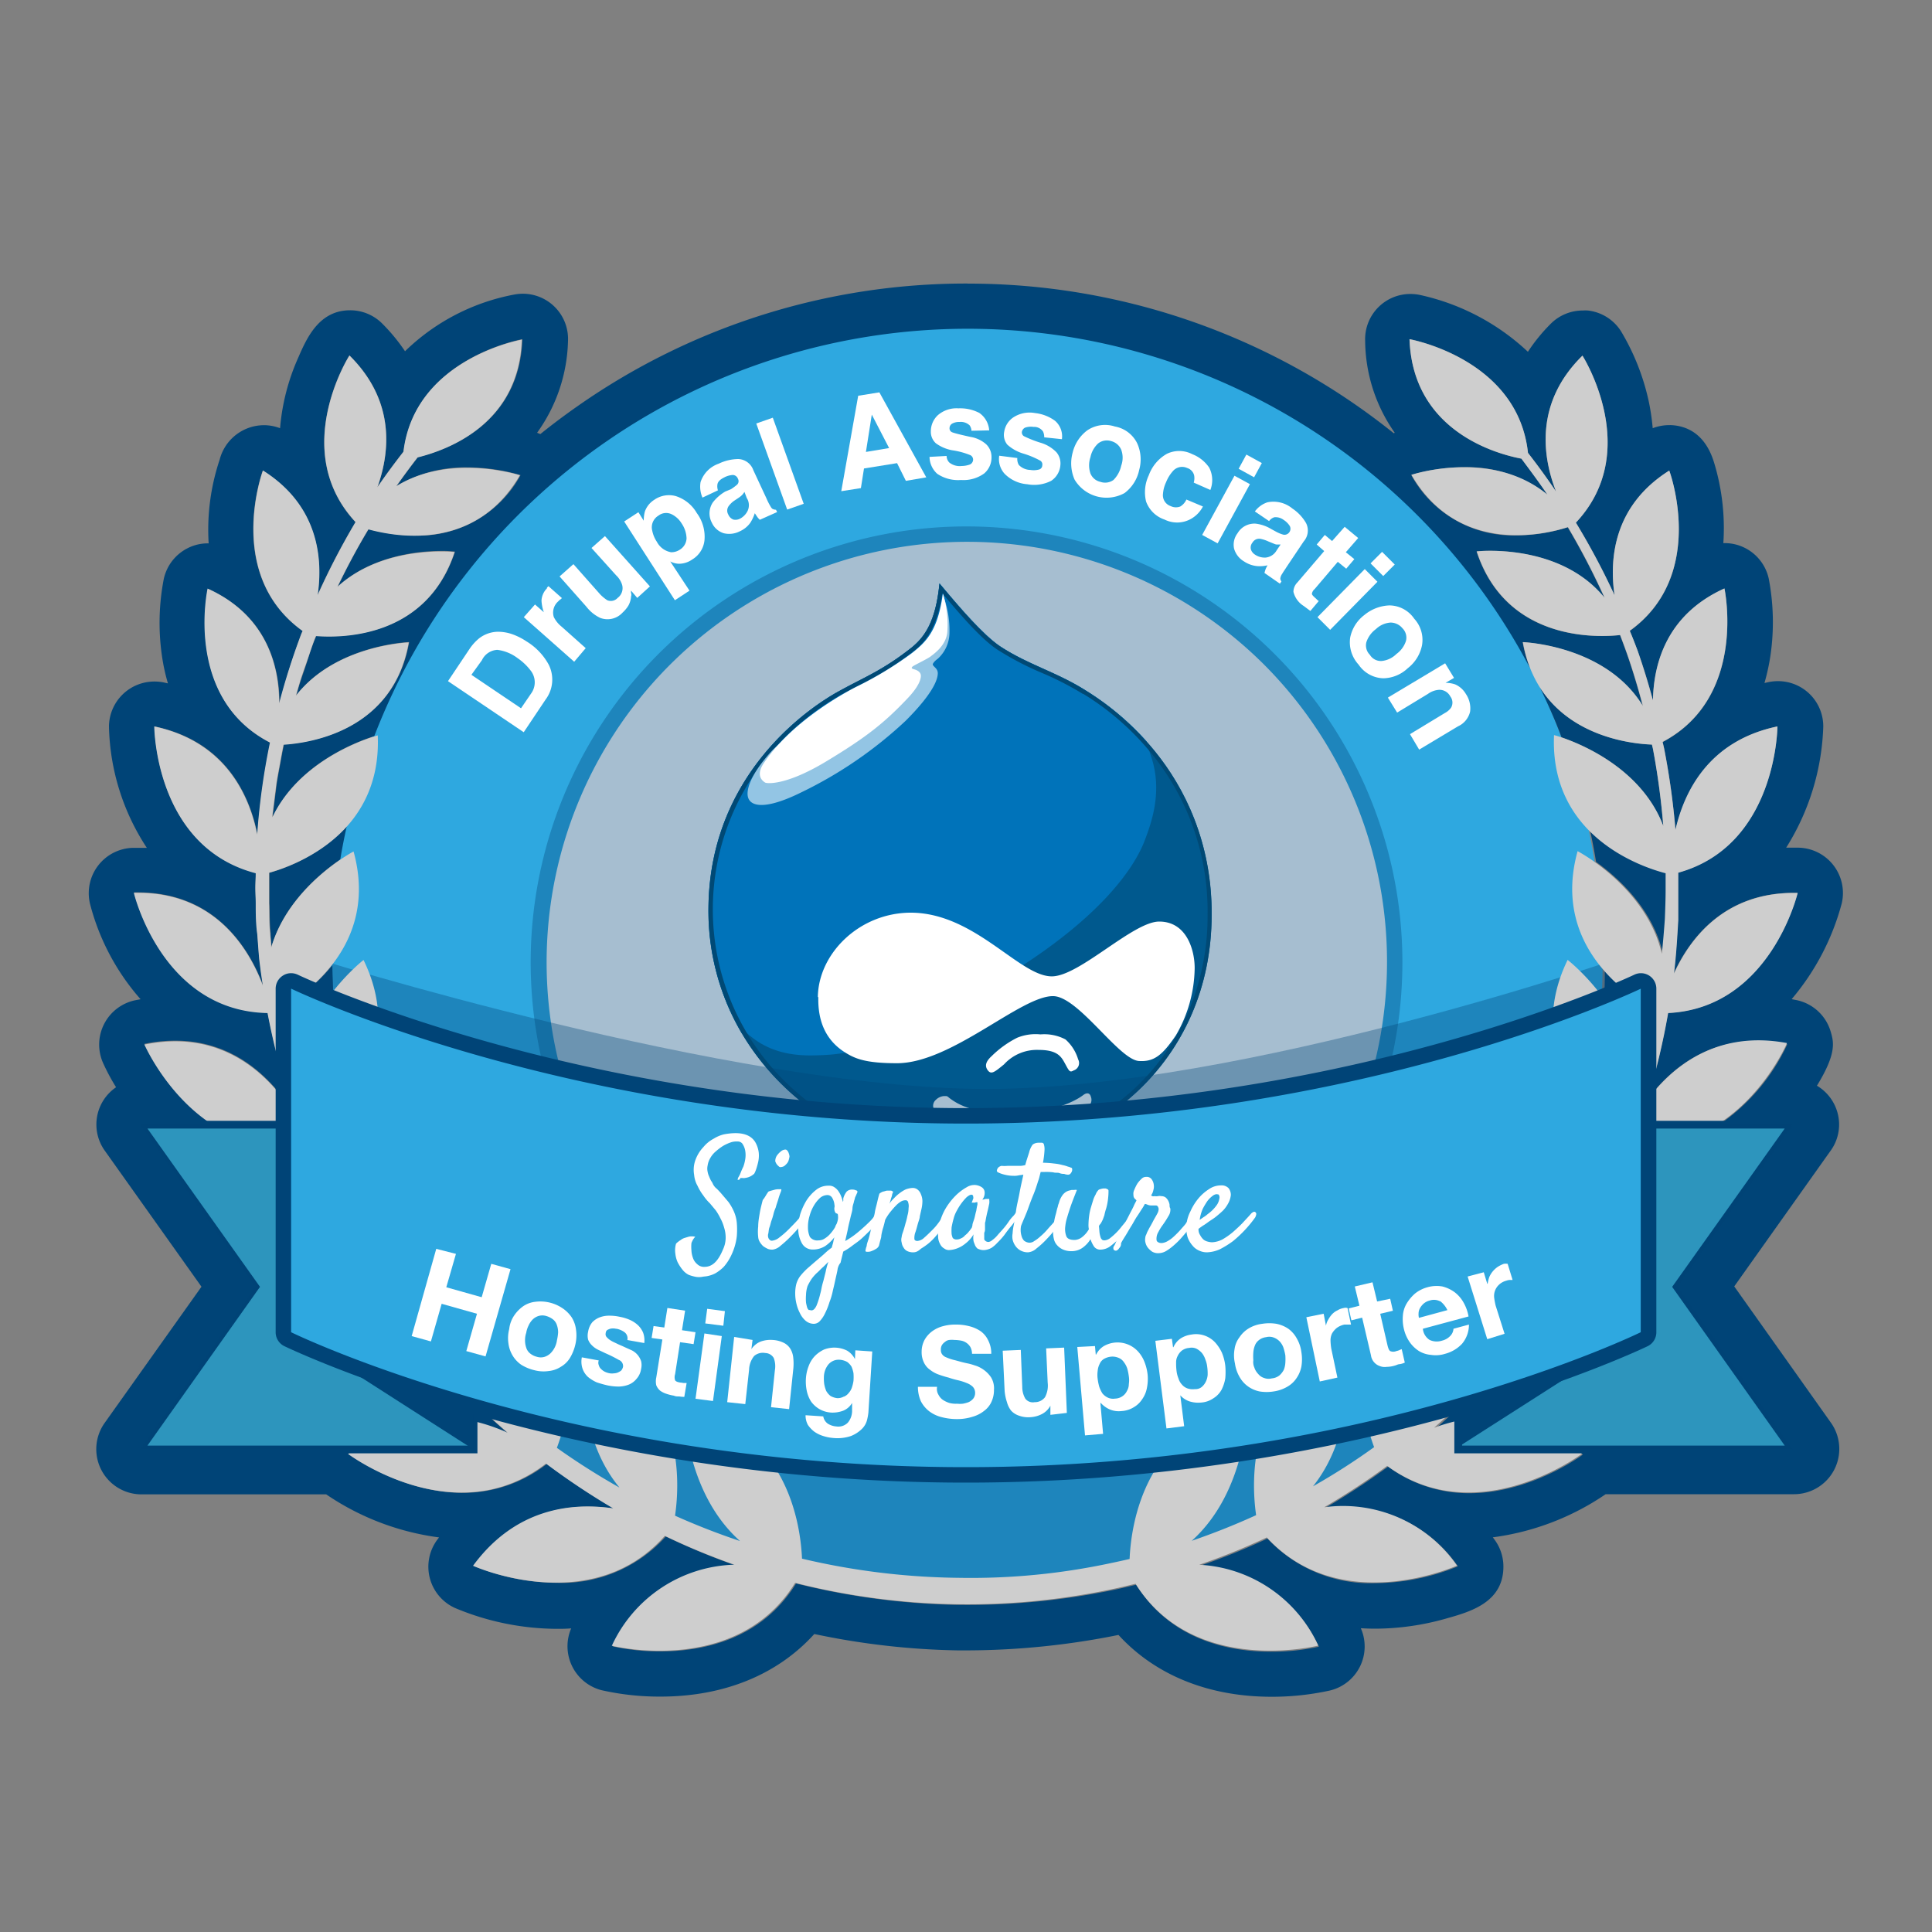 <svg id="Cloud_computing" data-name="Cloud computing" xmlns="http://www.w3.org/2000/svg" xmlns:xlink="http://www.w3.org/1999/xlink" viewBox="0 0 250 250"><rect x="0" y="0" width="250" height="250" fill="#808080" stroke="none"/><defs><style>.cls-1{fill:url(#linear-gradient);}.cls-2{fill:#fff;}.cls-12,.cls-3{opacity:0.35;}.cls-12,.cls-4{fill:#047;}.cls-5{fill:#00598e;}.cls-6{fill:#0073ba;}.cls-7{fill:#004975;}.cls-8{fill:#93c5e4;}.cls-9{fill:none;}.cls-10{fill:#cecece;}.cls-11{fill:#45c1e3;stroke:#047;stroke-miterlimit:10;}.cls-13{fill:url(#linear-gradient-2);}</style><linearGradient id="linear-gradient" x1="42.77" y1="384.52" x2="207.38" y2="384.52" gradientTransform="translate(0 -260)" gradientUnits="userSpaceOnUse"><stop offset="0" stop-color="#2ea8e0"/><stop offset="0.52" stop-color="#2ea8e0"/><stop offset="1" stop-color="#2ea8e0"/></linearGradient><linearGradient id="linear-gradient-2" x1="36.65" y1="158.89" x2="213.31" y2="158.89" gradientTransform="matrix(1, 0, 0, 1, 0, 0)" xlink:href="#linear-gradient"/></defs><title>icon-feature-affiliate-drupal</title><path class="cls-1" d="M207.38,124.52a82.31,82.31,0,1,1-82.3-82.31A82.31,82.31,0,0,1,207.38,124.52Z"/><path class="cls-2" d="M125.08,178.93A54.41,54.41,0,1,1,163.57,86a54.44,54.44,0,0,1-38.49,92.9Z"/><g class="cls-3"><path class="cls-4" d="M125.08,68.12a56.4,56.4,0,1,0,56.39,56.4,56.42,56.42,0,0,0-56.39-56.4Z"/></g><path class="cls-2" d="M62,82.6a4.06,4.06,0,0,1,2.38-.85,5.61,5.61,0,0,1,2,.35,8.34,8.34,0,0,1,1.74.89A8,8,0,0,1,71,86a4.3,4.3,0,0,1-.4,4.52l-2.83,4.23-9.8-6.61,2.83-4.23A6.36,6.36,0,0,1,62,82.6ZM61,87.32l6.42,4.33,1.29-1.89a2.46,2.46,0,0,0-.05-3A7.34,7.34,0,0,0,67,85.18a5.49,5.49,0,0,0-2.64-1.09,2.33,2.33,0,0,0-2,1.34Z"/><path class="cls-2" d="M70.82,76l.15-.15,1.74,1.54a1.33,1.33,0,0,1-.3.25l-.2.2a1.92,1.92,0,0,0-.55,2,3.72,3.72,0,0,0,1,1.24l3.13,2.79L74.3,85.63l-6.52-5.77,1.45-1.64,1.14,1a5.43,5.43,0,0,1-.3-1.49,2.4,2.4,0,0,1,.7-1.59A.17.17,0,0,1,70.82,76Z"/><path class="cls-2" d="M74.2,73l3.48,3.93a5.36,5.36,0,0,0,.9.74,1.18,1.18,0,0,0,1.34-.3,1.57,1.57,0,0,0,.55-1.79,2.85,2.85,0,0,0-.75-1.14l-3.18-3.53,1.74-1.54,5.82,6.51-1.64,1.49-.8-.94a.88.88,0,0,0,0,.3.66.66,0,0,1,0,.44,2.82,2.82,0,0,1-.35,1.2,4.17,4.17,0,0,1-.74.89,2.64,2.64,0,0,1-2.89.7,4.89,4.89,0,0,1-1.79-1.44l-3.48-3.93Z"/><path class="cls-2" d="M87.43,64.19a4.83,4.83,0,0,1,2.73,2.19,5.15,5.15,0,0,1,1,3.53,3.29,3.29,0,0,1-1.59,2.49,3,3,0,0,1-1.74.55,2.61,2.61,0,0,1-1.1-.3l2.49,3.78-1.89,1.24L80.77,67.48l1.84-1.2.69,1.1a4.38,4.38,0,0,1,.15-1.2,2.94,2.94,0,0,1,1.19-1.49A3.33,3.33,0,0,1,87.43,64.19Zm-.55,2.34a1.63,1.63,0,0,0-1.69.2,1.75,1.75,0,0,0-.79,1.94A3.92,3.92,0,0,0,85,70.11a2.58,2.58,0,0,0,1.84,1.35A2,2,0,0,0,88,71.11a1.8,1.8,0,0,0,.84-1.44,3.62,3.62,0,0,0-.64-1.94A3.11,3.11,0,0,0,86.88,66.53Z"/><path class="cls-2" d="M94.59,63.3a7.43,7.43,0,0,0,.75-.55.62.62,0,0,0,.15-.79.74.74,0,0,0-.65-.5,2.72,2.72,0,0,0-1.09.3c-.5.25-.8.49-.9.84a1.67,1.67,0,0,0,.05.85l-2,.94a3.54,3.54,0,0,1-.25-2A3.76,3.76,0,0,1,93,60a6,6,0,0,1,2.54-.6,2.15,2.15,0,0,1,1.94,1.44l1.69,3.63a9,9,0,0,0,.44.9c.15.25.25.45.4.5a.94.94,0,0,0,.4.09l.15.3-2.24,1a2.5,2.5,0,0,1-.35-.4l-.3-.45a5.29,5.29,0,0,1-.59,1.25,3.35,3.35,0,0,1-1.35,1.09,3,3,0,0,1-2.08.25,2.51,2.51,0,0,1-1.55-1.39A2.54,2.54,0,0,1,92.25,65a5.69,5.69,0,0,1,1.59-1.39Zm1.74.35a2.77,2.77,0,0,1-.3.4,3.16,3.16,0,0,1-.49.39l-.45.3a2.94,2.94,0,0,0-.8.75,1,1,0,0,0-.05,1.09,1.18,1.18,0,0,0,.65.65,1.26,1.26,0,0,0,.84-.1,2.26,2.26,0,0,0,1-1,1.72,1.72,0,0,0-.1-1.69Z"/><path class="cls-2" d="M104,65.19l-2.14.75-4-11.14,2.14-.75Z"/><path class="cls-2" d="M111.05,51.21l2.74-.44,6.07,11-2.64.45-1.14-2.29-4.28.69-.4,2.54-2.54.4Zm1,7.27,3-.5-2.24-4.33Z"/><path class="cls-2" d="M122.49,59a1.23,1.23,0,0,0,.35.85,2.16,2.16,0,0,0,1.59.45,3.21,3.21,0,0,0,1.09-.2.71.71,0,0,0,.4-.6.65.65,0,0,0-.35-.6,10,10,0,0,0-2.38-.64,5.16,5.16,0,0,1-2.09-.9,2,2,0,0,1-.65-1.54,2.86,2.86,0,0,1,.9-2.09,3.69,3.69,0,0,1,2.68-.89,5.36,5.36,0,0,1,2.69.59A3,3,0,0,1,128,55.69l-2.29.05a1.37,1.37,0,0,0-.24-.7,1.67,1.67,0,0,0-1.3-.44,1.84,1.84,0,0,0-1,.24.69.69,0,0,0-.3.55.54.54,0,0,0,.35.55c.25.1,1,.3,2.38.6a4,4,0,0,1,2,.94,2.26,2.26,0,0,1,.7,1.64,2.71,2.71,0,0,1-.94,2.14,4.56,4.56,0,0,1-3,.85,4.83,4.83,0,0,1-3.08-.8,3,3,0,0,1-1-2.19Z"/><path class="cls-2" d="M131.64,59.27a1.5,1.5,0,0,0,.2.9,2.14,2.14,0,0,0,1.49.64,2.59,2.59,0,0,0,1.1-.05.56.56,0,0,0,.44-.54.58.58,0,0,0-.24-.6,11.26,11.26,0,0,0-2.29-.95,5.34,5.34,0,0,1-2-1.14,2,2,0,0,1-.4-1.64A2.74,2.74,0,0,1,131.14,54a3.84,3.84,0,0,1,2.79-.55,5.34,5.34,0,0,1,2.59,1,2.65,2.65,0,0,1,.89,2.38l-2.29-.24a1.67,1.67,0,0,0-.15-.75,1.4,1.4,0,0,0-1.24-.6,2.29,2.29,0,0,0-1.09.1.76.76,0,0,0-.4.5.57.57,0,0,0,.25.6,14.93,14.93,0,0,0,2.29.89,4.74,4.74,0,0,1,1.93,1.2,2.26,2.26,0,0,1,.5,1.69,2.67,2.67,0,0,1-1.19,2,4.85,4.85,0,0,1-3.09.44A4.59,4.59,0,0,1,130,61.31a2.82,2.82,0,0,1-.7-2.34Z"/><path class="cls-2" d="M145.52,63.8a4.82,4.82,0,0,1-6.47-1.74,5.23,5.23,0,0,1-.25-3.49,5.07,5.07,0,0,1,1.89-2.88,4.12,4.12,0,0,1,3.58-.5,4,4,0,0,1,2.89,2.19,5.05,5.05,0,0,1,.25,3.43A5,5,0,0,1,145.52,63.8Zm-1.44-1.69a3.69,3.69,0,0,0,1-1.84,3,3,0,0,0,0-2.09,1.94,1.94,0,0,0-1.29-1.1,1.83,1.83,0,0,0-1.69.3,3.33,3.33,0,0,0-1,1.79,3.28,3.28,0,0,0,0,2.09,1.8,1.8,0,0,0,1.29,1.09A1.85,1.85,0,0,0,144.08,62.11Z"/><path class="cls-2" d="M154.47,62.45a2,2,0,0,0,.05-.94,1.32,1.32,0,0,0-.9-.95,1.57,1.57,0,0,0-1.89.45,4.76,4.76,0,0,0-.84,1.39,4.2,4.2,0,0,0-.4,1.5,1.48,1.48,0,0,0,1,1.59,1.54,1.54,0,0,0,1.24.05,2,2,0,0,0,.79-.9l2.14.9a3.91,3.91,0,0,1-1.44,1.54,3.66,3.66,0,0,1-3.53.15,3.84,3.84,0,0,1-2.39-2.34,5.09,5.09,0,0,1,.35-3.38A5.23,5.23,0,0,1,151,58.72a3.68,3.68,0,0,1,3.28.05,4.72,4.72,0,0,1,2.19,1.74,3.52,3.52,0,0,1,.15,2.89Z"/><path class="cls-2" d="M159.74,61.56l2,1.09-4.18,7.66-2-1.09Zm2.54.2-2-1.1,1-1.84,2,1.1Z"/><path class="cls-2" d="M165.16,68.82a4.34,4.34,0,0,0,.85.35.75.75,0,0,0,.79-.25.77.77,0,0,0,.1-.85,2.55,2.55,0,0,0-.79-.79,1.73,1.73,0,0,0-1.2-.35,1.3,1.3,0,0,0-.69.5l-1.84-1.25A3.29,3.29,0,0,1,164,65a3.84,3.84,0,0,1,3.23.8A5.7,5.7,0,0,1,169,67.68a2.13,2.13,0,0,1-.3,2.38l-2.24,3.34c-.14.24-.34.49-.54.84a1.39,1.39,0,0,0-.25.6.66.66,0,0,0,.15.4l-.2.29-2-1.39c.05-.2.1-.35.15-.5a4.59,4.59,0,0,1,.25-.49,4.38,4.38,0,0,1-1.39.1,3.69,3.69,0,0,1-1.65-.6A2.82,2.82,0,0,1,159.69,71a2.44,2.44,0,0,1,.45-2,2.52,2.52,0,0,1,2.34-1.24,5,5,0,0,1,2,.69Zm.55,1.64c-.15,0-.35,0-.5,0s-.35-.1-.6-.2l-.49-.2a4.38,4.38,0,0,0-1.05-.34,1,1,0,0,0-1,.49,1,1,0,0,0-.2.9,1.26,1.26,0,0,0,.5.64,2.25,2.25,0,0,0,1.39.4,1.83,1.83,0,0,0,1.44-.94Z"/><path class="cls-2" d="M170.38,70.46l1.05-1.24.94.79L174,68.17l1.75,1.45-1.6,1.84,1.1.89-1.05,1.24-1.09-.89-3,3.53a1,1,0,0,0-.35.6c0,.15.2.34.54.64l.15.15a.69.69,0,0,0,.2.15l-1.09,1.29-.85-.64a3,3,0,0,1-1.34-1.84,1.73,1.73,0,0,1,.5-1.2l3.48-4.07Z"/><path class="cls-2" d="M176.6,73.64l1.64,1.64-6.12,6.22-1.64-1.64Zm2.39.9-1.64-1.64,1.49-1.49,1.64,1.64Z"/><path class="cls-2" d="M179,87.77A4,4,0,0,1,175.8,86a4.27,4.27,0,0,1-1.09-3.48,4.85,4.85,0,0,1,1.84-2.94,5.4,5.4,0,0,1,3.23-1.24A3.92,3.92,0,0,1,183,80.06a4.05,4.05,0,0,1,1,3.48,5,5,0,0,1-1.84,2.93A4.72,4.72,0,0,1,179,87.77Zm-.2-2.24a3.13,3.13,0,0,0,1.89-.9,3.36,3.36,0,0,0,1.24-1.69,1.71,1.71,0,0,0-.45-1.64,2,2,0,0,0-1.54-.74,3,3,0,0,0-1.89.84,3.45,3.45,0,0,0-1.24,1.69,1.7,1.7,0,0,0,.45,1.64A1.66,1.66,0,0,0,178.79,85.53Z"/><path class="cls-2" d="M190.23,92.09A2.8,2.8,0,0,1,188.64,94l-5,3-1.19-2,4.52-2.74a2.27,2.27,0,0,0,.8-.69,1.3,1.3,0,0,0-.1-1.45,1.57,1.57,0,0,0-1.64-.84,2.77,2.77,0,0,0-1.24.5l-4,2.43-1.2-1.94L187,85.83l1.15,1.89-1.1.64a3.82,3.82,0,0,1,1.25.2,3,3,0,0,1,1.39,1.25A3.3,3.3,0,0,1,190.23,92.09Z"/><path class="cls-4" d="M125.19,42.54a82.29,82.29,0,0,1,72.84,44,16.91,16.91,0,0,1-1-3.44s10.72.36,15.53,8.25c-.62-2.35-1.3-4.62-2.05-6.76-.29-.82-.59-1.62-.89-2.41a20.67,20.67,0,0,1-2.33.12c-4.53,0-13.08-1.34-16.23-10.94a12.73,12.73,0,0,1,1.78-.09c3.29,0,10.38.71,14.77,6.1a92.9,92.9,0,0,0-4.75-9.14,22.14,22.14,0,0,1-6.62,1.05,15,15,0,0,1-13.63-7.82,24.14,24.14,0,0,1,6.78-1A16.78,16.78,0,0,1,200.23,64c-1.18-1.74-2.31-3.29-3.36-4.65-3.28-.62-14.06-3.58-14.48-15.46.05,0,14,2.51,15.33,14.71,1.13,1.45,2.36,3.12,3.63,5-1.72-4.42-2.83-11.45,3.42-17.58,0,0,7.86,12.34-.85,21.61a94.31,94.31,0,0,1,5,9.39c-.68-4.68-.15-11.57,7.08-16.12h0s5,13.47-5.1,20.74c.33.83.65,1.67,1,2.53q1.11,3.09,2,6.48c.08-4.69,1.72-11.09,9.25-14.49,0,0,3,14.06-8,19.86.06.28.13.55.19.83a96.81,96.81,0,0,1,1.47,10.55C218,102.47,221.11,95.88,230,94c0,0-.1,15.38-12.87,18.91,0,.74,0,1.49,0,2.27,0,1.3,0,2.59,0,3.88-.13,2.26-.27,4.58-.55,6.89,2.09-4.53,6.53-10.42,15.53-10.42h.49s-3.52,14.9-16.76,15.54a94.28,94.28,0,0,1-2.68,11.24c2.68-3.6,7.21-7.6,14.11-7.6a19.61,19.61,0,0,1,4,.42,25.56,25.56,0,0,1-8.73,10.34h9.58l-14.92,21,14.92,21H203.9c.31.24.61.49.92.75,0,0-6.65,5-14.68,5a17.52,17.52,0,0,1-10.52-3.44,92.28,92.28,0,0,1-8.15,5.35,22,22,0,0,1,2.33-.13,17.72,17.72,0,0,1,14.85,7.68,28.66,28.66,0,0,1-10.7,2.18A18.26,18.26,0,0,1,164,199.08l-.35.17a86.89,86.89,0,0,1-8.39,3.37,17.92,17.92,0,0,1,15.4,10.46,28.51,28.51,0,0,1-6.19.65c-5.35,0-12.92-1.45-17.45-8.67-.87.21-1.74.42-2.62.61a92.77,92.77,0,0,1-19.65,2h-.74a92.69,92.69,0,0,1-21-2.77c-4.52,7.32-12.16,8.79-17.54,8.79a28,28,0,0,1-6.18-.65,18,18,0,0,1,15.86-10.49,87.15,87.15,0,0,1-9-3.73,18.12,18.12,0,0,1-14.09,6,28.92,28.92,0,0,1-10.73-2.18,17.7,17.7,0,0,1,14.85-7.68,22.86,22.86,0,0,1,3.28.25,93.68,93.68,0,0,1-8.69-5.79,17.47,17.47,0,0,1-10.92,3.75c-8,0-14.69-5-14.69-5l.92-.75H18.32l14.92-21-14.92-21h9.11a26.38,26.38,0,0,1-8.76-10.34,19.61,19.61,0,0,1,4-.42c8,0,12.76,5.32,15.21,9.21v-.44c-.23-.66-.45-1.32-.64-2a94.08,94.08,0,0,1-2.6-10.4c-13.68-.26-17.3-15.56-17.3-15.56h.49c10.13,0,14.48,7.44,16.2,12-.13-.88-.27-1.76-.37-2.64-.1-.7-.15-1.34-.2-2s-.1-1.34-.15-2c-.15-1.34-.15-2.68-.2-4,0-.64-.05-1.34-.05-2s.05-1.27.05-1.9C20,109.6,20,94,20,94c9.27,1.93,12.33,9,13.32,14a89.39,89.39,0,0,1,1.66-11.89c-11.19-5.76-8.07-19.92-8.07-19.92,7.72,3.49,9.25,10.13,9.26,14.84A90.78,90.78,0,0,1,39,82l.15-.37C29,74.4,34,60.89,34,60.9h0c7.23,4.55,7.76,11.44,7.08,16.11A93.72,93.72,0,0,1,46,67.57C37.4,58.31,45.17,46,45.22,46c6.05,5.93,5.2,12.7,3.59,17.14,0,0,0,0,0-.08,1.19-1.73,2.34-3.27,3.43-4.67C53.71,46.33,67.6,43.89,67.6,43.89c-.38,10.88-9.45,14.27-13.5,15.25q-1.32,1.68-2.75,3.72a17.48,17.48,0,0,1,9.2-2.38,24.77,24.77,0,0,1,6.81,1,15,15,0,0,1-13.64,7.82,22.49,22.49,0,0,1-6-.85c-1.36,2.25-2.71,4.74-4,7.44,4.37-4,10.41-4.6,13.37-4.6a12.81,12.81,0,0,1,1.79.09c-3.15,9.6-11.69,10.94-16.23,10.94-.67,0-1.25,0-1.71-.06-.07.17-.14.33-.21.51-.4.94-.7,1.94-1,2.88s-.69,2-1,3c-.13.44-.25.88-.38,1.32,5.12-6.57,14.6-6.89,14.6-6.89-2,11.35-12.55,13-16.2,13.24-.15.7-.28,1.41-.41,2.12-.2,1.15-.45,2.29-.59,3.48l-.45,3.59,0,.2c3.33-7,11.07-9.8,13.13-10.45a82.33,82.33,0,0,1,76.8-52.72m90,64.34a96,96,0,0,0-1.31-9.83c0-.24-.11-.47-.16-.71-2.45-.09-10.38-.9-14.5-7.41,1,2.11,2,4.28,2.8,6.48,2.72.93,10.38,4.13,13.17,11.47M35.11,122.57c1.69-5.75,6.36-9.6,8.92-11.35.24-1.45.52-2.87.84-4.29a22,22,0,0,1-10,6V113c0,.64,0,1.29,0,1.88s0,1.3,0,1.94c.05,1.3,0,2.59.15,3.93,0,.59.09,1.21.13,1.8m180,.84c.16-1.51.28-3,.39-4.48,0-1.29.1-2.58.1-3.88,0-.67,0-1.36,0-2.06a22.34,22.34,0,0,1-9.88-5.5c.29,1.35.55,2.7.77,4.06,2.78,2,7.3,6,8.65,11.86m-173,6.3c.3-.44.61-.86.92-1.25,0-1.17-.09-2.35-.09-3.53a21.88,21.88,0,0,1-3.66,3.58c.69.3,1.64.71,2.83,1.2m166,.13c1.17-.48,2.14-.89,2.86-1.21a21.81,21.81,0,0,1-3.38-3.17c0,1.18,0,2.36-.09,3.52l.61.86M37.86,138.68V129.5c-.67.45-1.27.8-1.75,1.07.13.76.27,1.53.41,2.29.3,1.34.6,2.73.9,4.13.12.57.28,1.14.44,1.69m174.67-1.41c.58-2.2,1.09-4.41,1.5-6.59-.4-.22-.92-.51-1.5-.89v7.48M65.77,185.51c-1.48-1.27-2.9-2.59-4.28-3.94v2.48a24.12,24.12,0,0,1,4.28,1.46m.07-2.94c-.1-.18-.19-.37-.28-.55l-.51-.13c.26.22.52.46.79.68m119.85,2.32a22.74,22.74,0,0,1,3.21-.94v-2c-1,1-2.12,2-3.21,3m-1.37-2.73h0M182.39,43.89h0m49.73,101.6h0M125.19,36.69A87.57,87.57,0,0,0,74.76,52.54c-1.66,1.16-3.28,2.37-4.84,3.63L69.5,56a21.19,21.19,0,0,0,4-11.9,5.85,5.85,0,0,0-6.87-6,27.52,27.52,0,0,0-14.22,7.35,23.87,23.87,0,0,0-3-3.63,5.85,5.85,0,0,0-4.1-1.67c-4,0-5.59,3.53-6.71,6.11a28,28,0,0,0-2.36,9.15,5.86,5.86,0,0,0-2-.39h-.07a5.94,5.94,0,0,0-5.75,4.47A28.61,28.61,0,0,0,27,70.31h-.09a5.74,5.74,0,0,0-2.62.62,5.86,5.86,0,0,0-3.1,4,29.9,29.9,0,0,0-.24,9.9,25.5,25.5,0,0,0,.78,3.6l-.53-.12a6.11,6.11,0,0,0-1.2-.12A5.87,5.87,0,0,0,14.1,94,29.66,29.66,0,0,0,19,109.71l-1.17,0h-.62a5.87,5.87,0,0,0-5.57,7.21,30,30,0,0,0,6.55,12.38l-.68.13a5.86,5.86,0,0,0-4.19,8.08,26.75,26.75,0,0,0,1.7,3.18,5.83,5.83,0,0,0-1.46,8.21l12.51,17.6L13.54,184.13a5.85,5.85,0,0,0,4.78,9.24H42.21a33.7,33.7,0,0,0,14.6,5.57l-.24.32a5.86,5.86,0,0,0,2.3,8.81A34.38,34.38,0,0,0,72,210.77c.65,0,1.28,0,1.91-.06a5.87,5.87,0,0,0,3.93,8,33.93,33.93,0,0,0,7.61.83c8.25,0,15.17-2.85,19.92-8.1A97.28,97.28,0,0,0,124,213.56h.82a99.81,99.81,0,0,0,19.91-2c4.74,5.18,11.63,8,19.81,8a34.85,34.85,0,0,0,7.42-.78,5.86,5.86,0,0,0,4.13-8.09q.93.06,1.89.06a33.83,33.83,0,0,0,9.15-1.31c3.13-.88,7.41-2.08,7.41-6.73a5.86,5.86,0,0,0-1.14-3.47l-.23-.31a33.66,33.66,0,0,0,14.6-5.58h24.38a5.86,5.86,0,0,0,4.78-9.24l-12.52-17.65L236.81,149a5.79,5.79,0,0,0,1.17-3.51,5.86,5.86,0,0,0-2.87-5c2.59-4.22,2.17-5.67,1.78-7a5.84,5.84,0,0,0-4.44-4.08l-.61-.12a31.81,31.81,0,0,0,6.48-12.39,5.87,5.87,0,0,0-5.57-7.21h-.62c-.35,0-.7,0-1,0a31.27,31.27,0,0,0,4.8-15.65,5.85,5.85,0,0,0-5.86-5.9,6.11,6.11,0,0,0-1.2.12l-.55.12a27.39,27.39,0,0,0,.79-3.65,29.94,29.94,0,0,0-.23-9.83,5.85,5.85,0,0,0-3.09-4,5.78,5.78,0,0,0-2.63-.62H223a29.08,29.08,0,0,0-1.19-10.39c-1.17-3.89-3.69-4.8-5.6-4.88H216a6,6,0,0,0-2.14.4,29.6,29.6,0,0,0-.47-3.27,30,30,0,0,0-3.64-9.29,5.85,5.85,0,0,0-4.28-2.67,4.87,4.87,0,0,0-.66,0,5.84,5.84,0,0,0-4.1,1.67,22.68,22.68,0,0,0-3,3.67,29.64,29.64,0,0,0-14-7.36,6.11,6.11,0,0,0-1.2-.12,5.85,5.85,0,0,0-5.86,6.06A20.93,20.93,0,0,0,180.48,56l-.13.06a87.93,87.93,0,0,0-55.16-19.36Z"/><path class="cls-5" d="M140.47,89.33c-3.8-2.37-7.38-3.3-11-5.66-2.22-1.51-5.31-5.08-7.89-8.17-.49,5-2,7-3.73,8.39-3.65,2.87-5.94,3.73-9.09,5.45-2.66,1.36-17.07,10-17.07,28.46s15.56,32.11,32.84,32.11,32.26-12.54,32.26-31.54S142.76,90.77,140.47,89.33Z"/><path class="cls-2" d="M134.64,133.85a5.89,5.89,0,0,1,3.23.65,5.56,5.56,0,0,1,1.64,2.58,1,1,0,0,1-.57,1.43c-.5.29-.57.14-1.07-.78s-.94-1.87-3.44-1.87a5.76,5.76,0,0,0-4.51,1.87c-1.22,1-1.65,1.35-2.09.78s-.28-1.15.5-1.86a13,13,0,0,1,3.3-2.37,6.29,6.29,0,0,1,3-.43Z"/><path class="cls-2" d="M122.75,142c1.43,1.14,3.58,2.08,8.17,2.08s7.81-1.3,9.24-2.37c.65-.5.94-.08,1,.21a1.1,1.1,0,0,1-.29,1.22,15.41,15.41,0,0,1-7.53,3c-3.88.35-9.1.57-12.25-2.3a1,1,0,0,1,0-1.51,1.66,1.66,0,0,1,1.07-.5c.42,0,.36,0,.58.15Z"/><path class="cls-6" d="M105.18,136.57c5.45-.08,6.45-1,11.26-3.16,25.95-11.61,30.76-22.22,31.69-24.66s2.29-6.38.86-10.75c-.28-.84-.48-1.52-.62-2.06a35.91,35.91,0,0,0-7.91-6.61c-3.73-2.37-7.39-3.3-11-5.66-2.22-1.43-5.31-5.08-7.89-8.17-.49,5-1.93,7-3.72,8.39-3.66,2.87-5.95,3.73-9.1,5.45-2.66,1.43-17.08,10-17.08,28.45A31.18,31.18,0,0,0,96,133.73l.7,0C98.22,135.06,100.59,136.65,105.18,136.57Z"/><path class="cls-7" d="M140.45,89.33c-3.73-2.37-7.38-3.3-11-5.66-2.22-1.43-5.31-5.08-7.89-8.17-.49,5-1.93,7-3.72,8.39-3.66,2.87-6,3.73-9.1,5.45-2.65,1.43-17.07,10-17.07,28.45A31.18,31.18,0,0,0,96,133.73a33.27,33.27,0,0,0,28.52,16.17c17.28,0,32.26-12.54,32.26-31.54a32.81,32.81,0,0,0-8.44-22.42A35.6,35.6,0,0,0,140.45,89.33Zm8.72,8.38a32.28,32.28,0,0,1,7.09,20.65,31.78,31.78,0,0,1-2.56,12.73,29.47,29.47,0,0,1-6.91,9.78,32.35,32.35,0,0,1-22.24,8.51,32.89,32.89,0,0,1-22.52-9,31.22,31.22,0,0,1-2.38-42.9A34.14,34.14,0,0,1,109,89.8l2.16-1.14a38.75,38.75,0,0,0,7-4.36c1.5-1.13,3.1-2.94,3.78-7.52,2.37,2.82,5.11,6,7.21,7.34a38.33,38.33,0,0,0,5.62,2.93,39.89,39.89,0,0,1,5.35,2.74l.06,0A34.71,34.71,0,0,1,149.17,97.71Z"/><path class="cls-8" d="M122,76.93a13,13,0,0,1,.86,5.08,4.6,4.6,0,0,1-1.51,3.23c-.5.36-.65.65-.65.72,0,.29.65.5.65,1.15s-.37,2.37-4.16,6.16a54.16,54.16,0,0,1-13.48,9.25c-4.22,2.09-6.23,1.93-6.8.93s.21-3.23,2.86-6.17,11-7.16,11-7.16l10.47-7.32.57-2.79"/><path class="cls-2" d="M122,76.85c-.65,4.73-2.09,6.16-4,7.66a45.76,45.76,0,0,1-7.09,4.31c-1.86.93-8.6,4.66-12.12,10-1.07,1.65,0,2.3.21,2.44s2.66.43,7.89-2.72,7.53-5,10.47-8.09c1.58-1.64,1.8-2.58,1.8-3s-.36-.72-.94-.86c-.28-.08-.36-.21,0-.43s1.86-.94,2.22-1.23,2.08-1.43,2.15-3.29a13.32,13.32,0,0,0-.57-4.81Z"/><path class="cls-2" d="M105.83,129c.08-5.59,5.31-10.82,11.9-10.9,8.39-.07,14.2,8.32,18.43,8.24,3.58-.07,10.47-7.09,13.84-7.09,3.58,0,4.59,3.73,4.59,6a17.65,17.65,0,0,1-2.44,8.74c-1.72,2.52-2.79,3.44-4.8,3.3-2.58-.21-7.74-8.24-11-8.39-4.15-.15-13.19,8.68-20.28,8.68-4.3,0-5.59-.65-7-1.58-2.18-1.5-3.25-3.8-3.18-6.95Z"/><path class="cls-9" d="M149,98c1.43,4.38.07,8.32-.86,10.75s-5.74,13-31.69,24.66c-4.8,2.16-5.81,3.08-11.26,3.16-4.59.08-7-1.51-8.46-2.87l-.7,0a33.27,33.27,0,0,0,28.52,16.17c17.28,0,32.26-12.54,32.26-31.54a32.81,32.81,0,0,0-8.44-22.42C148.5,96.48,148.71,97.16,149,98Z"/><g class="cls-3"><path class="cls-4" d="M210.3,123.73c0,45.45-38.16,82.31-85.22,82.31s-85.23-36.86-85.23-82.31c0,0,54.59,17.18,87.83,17.18S210.3,123.73,210.3,123.73Z"/></g><path class="cls-10" d="M213.18,142.33a94.28,94.28,0,0,0,2.68-11.24c13.24-.64,16.76-15.54,16.76-15.54-9.34-.21-13.9,5.81-16,10.42.28-2.31.42-4.63.55-6.89,0-1.29,0-2.58,0-3.88,0-.78,0-1.53,0-2.27C229.93,109.4,230,94,230,94c-8.92,1.86-12.08,8.45-13.2,13.38a96.81,96.81,0,0,0-1.47-10.55c-.06-.28-.13-.55-.19-.83,11-5.8,8-19.86,8-19.86-7.53,3.4-9.17,9.8-9.25,14.49q-.93-3.39-2-6.48c-.32-.86-.64-1.7-1-2.53C221,74.36,216,60.85,216,60.89c-7.23,4.56-7.76,11.45-7.08,16.13a94.31,94.31,0,0,0-5-9.39c8.71-9.27.85-21.61.85-21.61-6.25,6.13-5.14,13.16-3.42,17.58-1.27-1.88-2.5-3.55-3.63-5-1.31-12.24-15.38-14.71-15.33-14.71.42,11.88,11.2,14.84,14.48,15.46,1,1.36,2.18,2.91,3.36,4.65-7.24-6-17.59-2.56-17.59-2.56,6.09,10.48,17.3,7.72,20.25,6.77a92.9,92.9,0,0,1,4.75,9.14c-5.86-7.2-16.55-6-16.55-6,3.86,11.74,15.77,11.13,18.56,10.82.3.79.6,1.59.89,2.41.75,2.14,1.43,4.41,2.05,6.76-4.81-7.89-15.53-8.25-15.53-8.25,2.11,11.92,13.65,13.15,16.7,13.26.05.24.11.47.16.71a96.17,96.17,0,0,1,1.31,9.82c-3.41-9-14.14-11.76-14.14-11.76-.57,13.13,11.36,17.08,14.44,17.88,0,.69,0,1.39,0,2.06,0,1.3-.05,2.59-.1,3.88-.11,1.49-.23,3-.39,4.48-2-8.65-10.9-13.28-10.9-13.28-3.43,12.35,6.74,18.87,9.86,20.55a88.3,88.3,0,0,1-2.36,9.6c-.27-9.47-8.79-16.08-8.79-16.08-5.9,12.13,3.46,20.82,6.35,23.12a88.12,88.12,0,0,1-4,8.69c1.42-9.54-6.16-17.58-6.16-17.58-7.58,10.93,0,20.87,2.58,23.74a93.88,93.88,0,0,1-5.49,7.74c2.81-9.38-3.06-18.7-3.06-18.7-9.89,9.56-4.63,21-2.39,24.91q-3,3.15-6.37,6c4.22-8.76,0-18.87,0-18.87-11.17,7.72-8.1,19.7-6.5,24a85.69,85.69,0,0,1-7.91,5.07c6.12-7.64,4.16-18.5,4.16-18.5-12.76,5.17-12.15,17.83-11.52,22.23l-.22.1c-2.64,1.2-5.35,2.27-8.11,3.22,7.19-6.46,7.22-17.31,7.22-17.35-13.28,2.82-15.06,15.1-15.26,19.7-.81.19-1.63.37-2.45.54a86.51,86.51,0,0,1-19.59,1.9,92,92,0,0,1-20.35-2.48c-.2-4.61-2-16.85-15.26-19.66,0,0,0,10.93,7.24,17.38q-4.31-1.44-8.41-3.28c.64-4.33,1.32-17.1-11.51-22.3,0,0-2,11,4.32,18.66a91.6,91.6,0,0,1-8.1-5.14c1.59-4.26,4.77-16.35-6.47-24.12,0,0-4.32,10.43.23,19.28a88.46,88.46,0,0,1-6.68-6.28c2.17-3.69,7.73-15.38-2.3-25.08,0,0-6,9.68-2.86,19.22a83.84,83.84,0,0,1-5.79-8.15c2.47-2.71,10.37-12.77,2.68-23.85,0,0-7.76,8.28-6.07,18-.18-.35-.36-.7-.54-1-.35-.65-.7-1.3-1-2s-.64-1.39-.94-2-.65-1.34-.9-2-.52-1.3-.77-2c2.85-2.25,12.31-11,6.39-23.15,0,0-8.42,6.57-8.76,16-.11-.39-.23-.78-.34-1.18-.2-.64-.39-1.34-.54-2-.3-1.4-.6-2.79-.9-4.13-.14-.76-.28-1.53-.41-2.29,3.33-1.84,13-8.34,9.66-20.44,0,0-8.28,4.33-10.66,12.44,0-.59-.09-1.21-.13-1.8-.15-1.34-.1-2.63-.15-3.93,0-.64,0-1.29,0-1.94s0-1.24,0-1.88v-.13c3.57-1,14.62-5.13,14.07-17.78,0,0-9.79,2.54-13.64,10.6l0-.2.45-3.59c.14-1.19.39-2.33.59-3.48.13-.71.26-1.42.41-2.12,3.65-.23,14.19-1.89,16.2-13.24,0,0-9.48.32-14.6,6.89.13-.44.25-.88.38-1.32.3-1.05.65-2,1-3s.65-1.94,1-2.88c.07-.18.14-.34.21-.51,3.6.28,14.32.14,17.94-10.88,0,0-9.16-1-15.16,4.51,1.3-2.7,2.65-5.19,4-7.44,3.68,1,13.89,2.85,19.61-7,0,0-9-2.92-16,1.42q1.42-2,2.75-3.72c4-1,13.12-4.37,13.5-15.25,0,0-13.89,2.44-15.32,14.52-1.09,1.4-2.24,2.94-3.43,4.67,0,0,0,.05,0,.08C50.42,58.72,51.27,52,45.22,46c0,0-7.82,12.29.79,21.55A93.72,93.72,0,0,0,41.11,77c.68-4.67.15-11.56-7.08-16.12,0,0-5,13.49,5.13,20.77L39,82a90.78,90.78,0,0,0-2.88,9c0-4.71-1.54-11.35-9.26-14.84,0,0-3.12,14.16,8.07,19.92A89.39,89.39,0,0,0,33.28,108c-1-5-4.05-12-13.32-14,0,0,.06,15.58,13.13,19,0,.63-.05,1.22-.05,1.9s.05,1.35.05,2c0,1.3,0,2.64.2,4,.05.7.1,1.35.15,2s.1,1.34.2,2c.1.88.24,1.76.37,2.64-1.75-4.67-6.21-12.28-16.69-12,0,0,3.62,15.3,17.3,15.55a93.69,93.69,0,0,0,2.6,10.41c.28,1,.63,2,1,3-2.69-4.5-8.74-11.55-19.53-9.33,0,0,6.63,15.19,20.8,12.84.25.63.51,1.25.73,1.88s.6,1.39.9,2.09L42,154c.3.7.65,1.35,1,2s.69,1.35,1,2l.46.84c-3.61-3.94-10.39-8.86-20-5.26,0,0,8.84,13.84,22.37,9.49a91.37,91.37,0,0,0,7.42,10.55l.15.18c-4.56-3.36-12.65-7.12-21.89-1.42,0,0,12,12.59,25.23,5.29a95.19,95.19,0,0,0,7.95,7.72c-5.15-2.31-13.06-3.85-20.65,2.75,0,0,13.82,10.36,25.61,1.25a93.68,93.68,0,0,0,8.69,5.79c-5.42-.79-12.67,0-18.13,7.43,0,0,15.27,6.91,24.82-3.87a87.15,87.15,0,0,0,9,3.73,18,18,0,0,0-15.86,10.49s16.19,4.06,23.72-8.14a90.64,90.64,0,0,0,41.43.73c.88-.19,1.75-.4,2.62-.61,7.56,12.05,23.59,8,23.64,8a17.92,17.92,0,0,0-15.4-10.46,86.89,86.89,0,0,0,8.39-3.37l.35-.17c9.61,10.46,24.61,3.65,24.61,3.65a17.93,17.93,0,0,0-17.18-7.55,92.28,92.28,0,0,0,8.15-5.35c11.74,8.57,25.2-1.57,25.2-1.57-6.88-6-14-5.27-19.13-3.37a93.42,93.42,0,0,0,7-6.81c13,6.68,24.74-5.58,24.69-5.58-8.1-5-15.32-2.72-20,.18a90.49,90.49,0,0,0,6.44-9.27c13.18,3.66,21.71-9.71,21.67-9.71-8.21-3.09-14.37.1-18.24,3.55a91.94,91.94,0,0,0,4.05-9.14c13.71,1.7,20.1-13,20.05-13C222.09,133.26,216.34,138.08,213.18,142.33Z"/><polygon class="cls-11" points="188.69 187.56 231.91 187.56 216.99 166.52 231.91 145.53 188.69 145.53 188.69 166.52 188.69 187.56"/><polygon class="cls-11" points="61.28 187.56 18.11 187.56 33.03 166.52 18.11 145.53 61.28 145.53 61.28 166.52 61.28 187.56"/><polygon class="cls-12" points="188.8 187.56 232.01 187.56 217.09 166.52 232.01 145.53 188.8 145.53 188.8 166.52 188.8 187.56"/><polygon class="cls-12" points="61.28 187.56 18.11 187.56 33.03 166.52 18.11 145.53 61.28 145.53 61.28 166.52 61.28 187.56"/><polygon class="cls-4" points="188.78 187.18 212.11 172.26 212.11 135.21 188.78 140.19 188.78 156.2 188.78 187.18"/><polygon class="cls-4" points="61.28 187.56 38 172.64 38 135.59 61.28 140.56 61.28 187.56"/><path class="cls-13" d="M125,190.85c-51.41,0-87.41-17.39-87.77-17.56a1,1,0,0,1-.56-.9V127.93a1,1,0,0,1,.47-.85,1,1,0,0,1,.53-.15,1,1,0,0,1,.44.1c.36.17,36.61,17.36,86.89,17.36s86.54-17.19,86.9-17.36a1,1,0,0,1,.43-.1,1,1,0,0,1,.54.15,1,1,0,0,1,.46.85v44.46a1,1,0,0,1-.56.9C212.4,173.46,176.39,190.85,125,190.85Z"/><path class="cls-4" d="M212.31,127.93v44.46S176.76,189.85,125,189.85s-87.33-17.46-87.33-17.46V127.93S73.86,145.39,125,145.39s87.33-17.46,87.33-17.46m0-2a2,2,0,0,0-.86.2c-.36.17-36.44,17.26-86.47,17.26s-86.1-17.09-86.46-17.26a2,2,0,0,0-.87-.2,1.93,1.93,0,0,0-1.06.31,2,2,0,0,0-.94,1.69v44.46a2,2,0,0,0,1.12,1.8c.36.17,36.57,17.66,88.21,17.66s87.86-17.49,88.22-17.66a2,2,0,0,0,1.11-1.8V127.93a2,2,0,0,0-2-2Z"/><path class="cls-2" d="M59,162.25l-1.25,4.32,4.58,1.29,1.24-4.32,2.49.69-3.23,11.29-2.49-.69L61.72,170l-4.57-1.29-1.39,4.87-2.49-.69,3.18-11.29Z"/><path class="cls-2" d="M66.55,170.2A4.64,4.64,0,0,1,67.74,169a3.4,3.4,0,0,1,1.54-.55,5.11,5.11,0,0,1,3.53.85A4.32,4.32,0,0,1,74,170.5a3.9,3.9,0,0,1,.54,1.59,5.1,5.1,0,0,1-.09,1.89,5.93,5.93,0,0,1-.7,1.74,3.34,3.34,0,0,1-1.19,1.15,3.51,3.51,0,0,1-1.55.54,4.64,4.64,0,0,1-1.84-.1,5.82,5.82,0,0,1-1.69-.69,3.83,3.83,0,0,1-1.14-1.2,4,4,0,0,1-.55-1.59,4.64,4.64,0,0,1,.1-1.84A3.9,3.9,0,0,1,66.55,170.2Zm1.39,3.23a2.91,2.91,0,0,0,.15.95,1.54,1.54,0,0,0,.5.75,2.25,2.25,0,0,0,.89.44,1.68,1.68,0,0,0,1,0,2,2,0,0,0,.74-.44,2.91,2.91,0,0,0,.55-.75,3,3,0,0,0,.3-.95,6.57,6.57,0,0,0,.15-1,2.81,2.81,0,0,0-.15-.94,1.54,1.54,0,0,0-.5-.75,2.58,2.58,0,0,0-.89-.45,1.7,1.7,0,0,0-1,0,1.88,1.88,0,0,0-.75.45,2.66,2.66,0,0,0-.54.8,3.32,3.32,0,0,0-.3.94A2.89,2.89,0,0,0,67.94,173.43Z"/><path class="cls-2" d="M77.49,176.67a1,1,0,0,0,.3.49,1.9,1.9,0,0,0,.49.35,2.48,2.48,0,0,0,.65.2,1.7,1.7,0,0,0,.5,0,1.48,1.48,0,0,0,.5-.1,2.22,2.22,0,0,0,.44-.25,1.13,1.13,0,0,0,.25-.49.85.85,0,0,0-.55-.9c-.44-.25-1-.55-1.79-.89-.29-.15-.64-.3-.94-.45a2.91,2.91,0,0,1-.75-.55,2,2,0,0,1-.49-.74,2.18,2.18,0,0,1,0-1,2.59,2.59,0,0,1,.54-1.24,2.66,2.66,0,0,1,1-.65,3.4,3.4,0,0,1,1.24-.2,6,6,0,0,1,1.34.15,5.61,5.61,0,0,1,1.3.4,3.81,3.81,0,0,1,1,.65,2.84,2.84,0,0,1,.7,1,2.94,2.94,0,0,1,.15,1.34l-2.19-.39a1,1,0,0,0-.35-1,2.66,2.66,0,0,0-1-.45c-.15,0-.25-.05-.45-.05a1.38,1.38,0,0,0-.45.05,2.44,2.44,0,0,0-.35.15.52.52,0,0,0-.2.4.56.56,0,0,0,.15.55,2.35,2.35,0,0,0,.55.44c.25.15.5.25.8.4s.59.25.89.4l1,.45a2.38,2.38,0,0,1,.74.59,2.54,2.54,0,0,1,.45.8,2.18,2.18,0,0,1,0,1,2.43,2.43,0,0,1-.6,1.3,2.5,2.5,0,0,1-1,.74,3.76,3.76,0,0,1-1.3.25,7.12,7.12,0,0,1-1.44-.15,14.09,14.09,0,0,1-1.39-.39,4.73,4.73,0,0,1-1.14-.7,2.59,2.59,0,0,1-.7-1.05,2.84,2.84,0,0,1-.1-1.49l2.19.4A.81.81,0,0,0,77.49,176.67Z"/><path class="cls-2" d="M90,172.39l-.25,1.54L88,173.68l-.64,4.13a1.26,1.26,0,0,0,0,.8c.09.15.34.25.74.3.15,0,.25.05.4.05h.35l-.3,1.79a3.08,3.08,0,0,1-.65-.05c-.25,0-.5,0-.69-.1a5.85,5.85,0,0,1-1-.25,2.78,2.78,0,0,1-.79-.4,1.79,1.79,0,0,1-.5-.7,2.35,2.35,0,0,1,0-1l.79-4.92-1.39-.2.25-1.54,1.39.19.4-2.53,2.29.35-.4,2.53Z"/><path class="cls-2" d="M93.4,172.89l-1.14,8.4L90,181l1.15-8.45Zm-2.14-1.64.25-1.89,2.29.3-.2,1.89Z"/><path class="cls-2" d="M97.38,173.39l-.15,1.19h0a2.55,2.55,0,0,1,1.25-1,3.8,3.8,0,0,1,1.49-.19,3.68,3.68,0,0,1,1.49.39,2.1,2.1,0,0,1,.84.8,2.77,2.77,0,0,1,.35,1.14,6.93,6.93,0,0,1,0,1.44l-.54,5.18-2.34-.25.5-4.78a3,3,0,0,0-.15-1.59,1.31,1.31,0,0,0-1.1-.64,1.71,1.71,0,0,0-1.44.39,3,3,0,0,0-.65,1.79l-.49,4.43-2.34-.25L95,173Z"/><path class="cls-2" d="M112.2,183.73a2.45,2.45,0,0,1-.69,1.19,4.23,4.23,0,0,1-1.4.9,5.46,5.46,0,0,1-2.33.25,5.54,5.54,0,0,1-1.25-.25,4,4,0,0,1-1.14-.55,3.78,3.78,0,0,1-.85-.89,2.57,2.57,0,0,1-.3-1.25l2.29.15a1.44,1.44,0,0,0,.6.95,2.38,2.38,0,0,0,1.09.35,1.72,1.72,0,0,0,1.5-.5,2.39,2.39,0,0,0,.54-1.44l0-1.1h0a2.35,2.35,0,0,1-1.14,1,3.93,3.93,0,0,1-1.49.25,3.48,3.48,0,0,1-1.59-.45,3.52,3.52,0,0,1-1.1-1,4.26,4.26,0,0,1-.55-1.39,6,6,0,0,1-.1-1.64,5.24,5.24,0,0,1,.35-1.54,3.8,3.8,0,0,1,.8-1.3,4.14,4.14,0,0,1,1.19-.84,3.69,3.69,0,0,1,3,.15,2.71,2.71,0,0,1,1,1.09h0l.05-1.14,2.19.15-.5,7.91A7.43,7.43,0,0,1,112.2,183.73Zm-3-3a1.53,1.53,0,0,0,.64-.5,2,2,0,0,0,.4-.7,5.12,5.12,0,0,0,.2-.84,6.37,6.37,0,0,0,0-1,4.13,4.13,0,0,0-.25-.84,2.26,2.26,0,0,0-.54-.6,2.36,2.36,0,0,0-1-.3,1.76,1.76,0,0,0-1.49.65,2.73,2.73,0,0,0-.4.74,2.83,2.83,0,0,0-.15.9,5.26,5.26,0,0,0,.05.89,4.22,4.22,0,0,0,.25.85,2.24,2.24,0,0,0,.55.65,2.17,2.17,0,0,0,.89.29A1.64,1.64,0,0,0,109.22,180.7Z"/><path class="cls-2" d="M121.45,180.5a1.77,1.77,0,0,0,.55.64,3.45,3.45,0,0,0,.84.4,3.24,3.24,0,0,0,1,.1,3.78,3.78,0,0,0,.75,0,4.3,4.3,0,0,0,.74-.2,1.72,1.72,0,0,0,.6-.45,1.18,1.18,0,0,0,.25-.74,1.14,1.14,0,0,0-.3-.8,2.28,2.28,0,0,0-.8-.49,7,7,0,0,0-1.09-.35,10.89,10.89,0,0,1-1.24-.35,12.91,12.91,0,0,1-1.3-.4,3.82,3.82,0,0,1-1.09-.6,2.37,2.37,0,0,1-.8-.94,3,3,0,0,1-.3-1.39,3.23,3.23,0,0,1,.4-1.59,3.52,3.52,0,0,1,1-1.1,4.11,4.11,0,0,1,1.39-.64,5.78,5.78,0,0,1,1.59-.2,6.64,6.64,0,0,1,1.74.2,4.64,4.64,0,0,1,1.49.64,3.06,3.06,0,0,1,1,1.2,3.7,3.7,0,0,1,.4,1.74h-2.49a1.93,1.93,0,0,0-.2-.85,1.78,1.78,0,0,0-1.19-.85,5.46,5.46,0,0,0-.9-.09,3.08,3.08,0,0,0-.65,0,1,1,0,0,0-.54.24,1.52,1.52,0,0,0-.4.4,1.13,1.13,0,0,0-.15.65.9.9,0,0,0,.15.55,1.09,1.09,0,0,0,.5.39,6.2,6.2,0,0,0,1,.35c.45.1,1.05.3,1.79.45a6.59,6.59,0,0,1,.9.25,3.72,3.72,0,0,1,1.14.54,3.8,3.8,0,0,1,1,1,2.73,2.73,0,0,1,.39,1.64,3.61,3.61,0,0,1-.3,1.49,3,3,0,0,1-.94,1.2,4.29,4.29,0,0,1-1.54.79,6.58,6.58,0,0,1-2.09.3,7.83,7.83,0,0,1-1.89-.25,4.39,4.39,0,0,1-1.59-.74,3.92,3.92,0,0,1-1.1-1.3,4.51,4.51,0,0,1-.39-1.89h2.48A1.45,1.45,0,0,0,121.45,180.5Z"/><path class="cls-2" d="M135.92,183.08l0-1.19h0a2.56,2.56,0,0,1-1.1,1.09,3.65,3.65,0,0,1-1.44.4,3.47,3.47,0,0,1-1.54-.2,2.4,2.4,0,0,1-1-.64,3.06,3.06,0,0,1-.54-1.1A6.25,6.25,0,0,1,130,180l-.25-5.22,2.34-.1.19,4.77a3,3,0,0,0,.4,1.54,1.22,1.22,0,0,0,1.2.45,1.62,1.62,0,0,0,1.34-.64,3.19,3.19,0,0,0,.35-1.89l-.2-4.43,2.33-.1.35,8.45Z"/><path class="cls-2" d="M141.69,174.18l.1,1.1h.05a2.69,2.69,0,0,1,1-1.1,3.59,3.59,0,0,1,4.42.7,4.33,4.33,0,0,1,.85,1.39,6.41,6.41,0,0,1,.4,1.69,6,6,0,0,1-.1,1.64,3.62,3.62,0,0,1-.6,1.44,3.21,3.21,0,0,1-1.09,1.05,3.35,3.35,0,0,1-1.59.5,3,3,0,0,1-1.5-.2,3.35,3.35,0,0,1-1.19-.85h-.05l.35,4-2.34.2-1-11.44Zm3.58,6.47a1.67,1.67,0,0,0,.55-.65,1.73,1.73,0,0,0,.25-.9,3.29,3.29,0,0,0,0-1,6.68,6.68,0,0,0-.2-1,2.78,2.78,0,0,0-.45-.85,1.48,1.48,0,0,0-.69-.55,2,2,0,0,0-.95-.15,2.31,2.31,0,0,0-.94.3,1.38,1.38,0,0,0-.55.65,2.38,2.38,0,0,0-.25.89,3.69,3.69,0,0,0,0,1.05,7,7,0,0,0,.2,1,4.43,4.43,0,0,0,.4.85,2,2,0,0,0,.69.55,1.61,1.61,0,0,0,.95.14A1.76,1.76,0,0,0,145.27,180.65Z"/><path class="cls-2" d="M151.64,173.24l.15,1.09h.05a2.65,2.65,0,0,1,.94-1.14,3.36,3.36,0,0,1,1.4-.5,3.32,3.32,0,0,1,1.74.15,3.4,3.4,0,0,1,1.29.84,5.3,5.3,0,0,1,.9,1.35,6.25,6.25,0,0,1,.44,1.69,9,9,0,0,1,0,1.64,5,5,0,0,1-.49,1.49,3,3,0,0,1-1.05,1.09,3.18,3.18,0,0,1-1.59.55,3.79,3.79,0,0,1-1.49-.15,2.74,2.74,0,0,1-1.2-.79h0l.5,4-2.29.29-1.44-11.34Zm3.83,6.26a2,2,0,0,0,.55-.69,2.38,2.38,0,0,0,.25-.9,6.5,6.5,0,0,0-.05-1,3.67,3.67,0,0,0-.25-1,2.62,2.62,0,0,0-.45-.84,2.43,2.43,0,0,0-.7-.55,1.5,1.5,0,0,0-.94-.1,1.8,1.8,0,0,0-.95.35,1.93,1.93,0,0,0-.54.69,1.71,1.71,0,0,0-.2.9,7.18,7.18,0,0,0,.05,1,3.67,3.67,0,0,0,.25,1,2,2,0,0,0,.44.79,1.66,1.66,0,0,0,.7.5,2.11,2.11,0,0,0,1,.1A1.26,1.26,0,0,0,155.47,179.5Z"/><path class="cls-2" d="M159.75,174.58a3.23,3.23,0,0,1,.64-1.54,3.78,3.78,0,0,1,1.2-1.15,4.42,4.42,0,0,1,1.74-.59,5.67,5.67,0,0,1,1.84,0,4.27,4.27,0,0,1,1.54.64,3.79,3.79,0,0,1,1.09,1.25,4.67,4.67,0,0,1,.6,1.79,5.67,5.67,0,0,1,0,1.84,3.94,3.94,0,0,1-.65,1.54,3.48,3.48,0,0,1-1.19,1.09,4.79,4.79,0,0,1-1.74.6,5.67,5.67,0,0,1-1.84,0,3.92,3.92,0,0,1-1.49-.65,3.78,3.78,0,0,1-1.1-1.24,4.78,4.78,0,0,1-.59-1.74A4.61,4.61,0,0,1,159.75,174.58Zm2.58,2.44a2.22,2.22,0,0,0,.5.79,1.54,1.54,0,0,0,.75.5,1.63,1.63,0,0,0,1,.05,1.83,1.83,0,0,0,1-.4,2.58,2.58,0,0,0,.54-.7,2.8,2.8,0,0,0,.2-.89,6.7,6.7,0,0,0,0-1,7.56,7.56,0,0,0-.25-1,2.3,2.3,0,0,0-.49-.8,2.08,2.08,0,0,0-.75-.49,1.66,1.66,0,0,0-1-.05,1.83,1.83,0,0,0-.95.4,1.57,1.57,0,0,0-.5.69,2.92,2.92,0,0,0-.2.9,6.63,6.63,0,0,0,0,1A1.8,1.8,0,0,0,162.33,177Z"/><path class="cls-2" d="M171.28,170l.3,1.55h0a2.21,2.21,0,0,1,.3-.8,3.55,3.55,0,0,1,.5-.7,2.3,2.3,0,0,1,.69-.49,2.21,2.21,0,0,1,.8-.3.85.85,0,0,1,.5,0l.45,2.14h-.4c-.15,0-.3,0-.45,0a2.52,2.52,0,0,0-1,.44,2.63,2.63,0,0,0-.6.7,2,2,0,0,0-.2.94,7.46,7.46,0,0,0,.1,1.05l.79,3.73-2.28.5-1.74-8.31Z"/><path class="cls-2" d="M179.89,168.06l.35,1.55-1.64.39.94,4.08c.1.4.2.65.35.75a1,1,0,0,0,.79,0,3.19,3.19,0,0,0,.35-.1,2.44,2.44,0,0,1,.35-.15l.4,1.74a2.48,2.48,0,0,1-.65.2c-.25,0-.45.15-.69.2a3.73,3.73,0,0,1-1,.15,1.68,1.68,0,0,1-.89-.1,1.71,1.71,0,0,1-1.15-1.4l-1.14-4.87-1.39.35-.35-1.54,1.39-.35-.6-2.49,2.29-.54.6,2.48Z"/><path class="cls-2" d="M185,173.39a2.18,2.18,0,0,0,1.59.09,2.15,2.15,0,0,0,1.1-.64,1.43,1.43,0,0,0,.39-.9l2-.54a3.82,3.82,0,0,1-.89,2.48,4.59,4.59,0,0,1-2.19,1.3,4,4,0,0,1-1.84.14,3.59,3.59,0,0,1-1.54-.49,4.35,4.35,0,0,1-1.2-1.15,5,5,0,0,1-.74-1.64,5.41,5.41,0,0,1-.15-1.79,3.54,3.54,0,0,1,.5-1.59,5.34,5.34,0,0,1,1.09-1.29,4.42,4.42,0,0,1,1.59-.8,4.32,4.32,0,0,1,1.94-.1,4.56,4.56,0,0,1,1.59.75,4.3,4.3,0,0,1,1.15,1.34,5.55,5.55,0,0,1,.64,1.79l-5.91,1.59A1.91,1.91,0,0,0,185,173.39Zm1.34-5a1.7,1.7,0,0,0-1.34-.1,1.87,1.87,0,0,0-.84.45,2.35,2.35,0,0,0-.45.6,1.5,1.5,0,0,0-.15.64,1.87,1.87,0,0,0,.05.55l3.68-1A3.17,3.17,0,0,0,186.35,168.36Z"/><path class="cls-2" d="M192,164.63l.45,1.49h.05a5.37,5.37,0,0,1,.2-.84,3,3,0,0,1,.45-.75,3.25,3.25,0,0,1,.64-.59,4,4,0,0,1,.8-.4,1.54,1.54,0,0,1,.5,0l.64,2.09c-.1,0-.25,0-.39,0s-.3.05-.45.1a2.16,2.16,0,0,0-.95.54,2,2,0,0,0-.49.75,2,2,0,0,0-.1.94,9.65,9.65,0,0,0,.19,1l1.15,3.63-2.24.7-2.54-8.11Z"/><path class="cls-2" d="M95.44,152.65a2,2,0,0,1,.1-.3,3.33,3.33,0,0,0,.3-.6,8.42,8.42,0,0,1,.35-.79,5.27,5.27,0,0,0,.25-1,3.29,3.29,0,0,0,0-1,2.28,2.28,0,0,0-.4-1,.75.75,0,0,0-.6-.25,2.39,2.39,0,0,0-.84.1,5.67,5.67,0,0,0-1,.45,6.56,6.56,0,0,0-.94.7,3.09,3.09,0,0,0-.75.89,2.67,2.67,0,0,0-.35,1,1.81,1.81,0,0,0,0,.74,2.48,2.48,0,0,0,.2.65,5.87,5.87,0,0,0,.25.55,1.77,1.77,0,0,1,.25.44,1.77,1.77,0,0,0,.5.6c.2.2.44.45.69.75l.8.94a6.51,6.51,0,0,1,.69,1.19,4.73,4.73,0,0,1,.4,1.5,10.68,10.68,0,0,1,0,1.79,7.71,7.71,0,0,1-.69,2.38,6.43,6.43,0,0,1-1,1.55,5.25,5.25,0,0,1-1.09.84,3.78,3.78,0,0,1-1,.35c-.2.05-.44.05-.69.1a2.42,2.42,0,0,1-.85,0,5.61,5.61,0,0,1-.89-.25,2.42,2.42,0,0,1-.8-.65,5.58,5.58,0,0,1-.65-1,3.64,3.64,0,0,1-.29-1.1,3,3,0,0,1,.09-1.29,2.17,2.17,0,0,1,.35-.3c.1-.1.25-.15.35-.25a1.81,1.81,0,0,1,.4-.19l.5-.15a1.32,1.32,0,0,1,.44-.05,1.38,1.38,0,0,1,.45.05,1.75,1.75,0,0,0-.4.59.84.84,0,0,0-.1.25,4.86,4.86,0,0,0,0,.9,3.17,3.17,0,0,0,.2,1,1.78,1.78,0,0,0,.55.8,1.24,1.24,0,0,0,.94.35c1,0,1.75-.7,2.39-2.24a3.63,3.63,0,0,0,.35-1.44,4.31,4.31,0,0,0-.2-1.4,5.55,5.55,0,0,0-.5-1.24,6.81,6.81,0,0,0-.59-1l-.75-.9a5.79,5.79,0,0,1-.84-1,6.38,6.38,0,0,1-.75-1.25,3.48,3.48,0,0,1-.45-1.44,3.73,3.73,0,0,1,.2-2,4.77,4.77,0,0,1,1-1.59,4.32,4.32,0,0,1,1.34-1.09,4.52,4.52,0,0,1,1.29-.55c2.09-.4,3.43-.05,4.08,1a3.59,3.59,0,0,1,.45,1.35,3.87,3.87,0,0,1-.1,1.34c-.1.4-.2.74-.3,1s-.2.45-.25.45a2.12,2.12,0,0,1-.35.25,2.09,2.09,0,0,1-.79.25.63.63,0,0,1-.3,0h-.3A.25.25,0,0,1,95.44,152.65Z"/><path class="cls-2" d="M99.37,154.29c0-.1.2-.15.35-.2l.55-.15a2,2,0,0,1,.54-.05h.3a1.2,1.2,0,0,1-.1.4,9.16,9.16,0,0,0-.3.89c-.1.35-.24.7-.34,1.1a4.64,4.64,0,0,0-.3.89,7.12,7.12,0,0,1-.25.8c-.1.3-.15.59-.25.84s-.1.55-.15.8a.89.89,0,0,0,0,.55.65.65,0,0,0,.2.29.38.38,0,0,0,.25.1,1.82,1.82,0,0,0,1-.44,11.26,11.26,0,0,0,1.2-1.05c.39-.4.79-.79,1.14-1.19s.6-.75.8-1a.62.62,0,0,1,.29-.24.22.22,0,0,1,.25,0,.35.35,0,0,1,.1.24.8.8,0,0,1-.15.4,9.52,9.52,0,0,1-.89,1.29,17.92,17.92,0,0,1-1.3,1.45A14.49,14.49,0,0,1,101,161.2a1.9,1.9,0,0,1-1,.5,1.48,1.48,0,0,1-.65-.1,3.73,3.73,0,0,1-.6-.35,2.66,2.66,0,0,1-.44-.55,1.38,1.38,0,0,1-.2-.64,6,6,0,0,1,0-1.35c0-.59.1-1.14.2-1.74s.25-1.14.39-1.69C99,154.93,99.17,154.54,99.37,154.29Zm2.69-4.18a1,1,0,0,1-.2.4,2.31,2.31,0,0,1-.35.35.8.8,0,0,1-.4.15.31.31,0,0,1-.35-.1,1.26,1.26,0,0,1-.44-.65,1.32,1.32,0,0,1,.19-.7,2.57,2.57,0,0,1,.5-.54.93.93,0,0,1,.5-.25.31.31,0,0,1,.35.1.81.81,0,0,1,.2.35,1.34,1.34,0,0,1,.1.44A3.19,3.19,0,0,1,102.06,150.11Z"/><path class="cls-2" d="M108.37,164.33c-.05.3-.15.7-.25,1.15s-.2.94-.34,1.49a9,9,0,0,1-.45,1.54,8.57,8.57,0,0,1-.55,1.39,3.84,3.84,0,0,1-.65,1,1.09,1.09,0,0,1-.79.4,1.65,1.65,0,0,1-1.1-.4,3,3,0,0,1-.74-1,5.09,5.09,0,0,1-.45-1.24,5.66,5.66,0,0,1-.15-1.24,4.89,4.89,0,0,1,.15-1.3,3.19,3.19,0,0,1,.5-1,9.23,9.23,0,0,1,.94-1c.4-.34.9-.79,1.5-1.29.29-.25.59-.5.84-.74a9.13,9.13,0,0,1,.8-.65c.05-.25.15-.5.2-.75a5.24,5.24,0,0,1,.14-.59,5.14,5.14,0,0,1-1.19,1.14,3,3,0,0,1-1.64.45,1.57,1.57,0,0,1-1.34-.75,3.84,3.84,0,0,1-.5-2.19,7,7,0,0,1,.25-1.64,8.48,8.48,0,0,1,.79-1.74,5.54,5.54,0,0,1,1.25-1.39,2.49,2.49,0,0,1,1.64-.55,1.16,1.16,0,0,1,.74.2,1.92,1.92,0,0,1,.55.55,3.19,3.19,0,0,1,.35.69,4.64,4.64,0,0,1,.2.65.45.45,0,0,0,.05-.25c0-.1,0-.15,0-.2a2.46,2.46,0,0,1,.45-.89,1,1,0,0,1,.74-.25,1,1,0,0,1,.45.1c.1,0,.2.1.2.2a2.44,2.44,0,0,1-.15.35c0,.1-.1.15-.1.24a.71.71,0,0,0-.1.3,4.06,4.06,0,0,0-.15.55,2.45,2.45,0,0,0-.15.65c0,.34-.15.74-.25,1.19s-.25,1-.34,1.49-.25,1.1-.35,1.59a10.85,10.85,0,0,0,1.14-.74c.4-.3.75-.6,1.09-.9s.65-.59.95-.89a5.7,5.7,0,0,0,.6-.7,1.26,1.26,0,0,1,.34-.35c.15,0,.25-.1.35,0a.39.39,0,0,1,.2.2c0,.1,0,.25-.15.4a7,7,0,0,1-1.09,1.39c-.45.45-.85.85-1.29,1.25s-.9.69-1.3,1a7.69,7.69,0,0,1-1.09.7c-.15.59-.25,1-.35,1.44A1.83,1.83,0,0,0,108.37,164.33ZM105,169.56c.25,0,.45-.2.65-.6a10.48,10.48,0,0,0,.49-1.54,6.52,6.52,0,0,0,.15-.65,9,9,0,0,1,.25-1l.3-1.2a9.72,9.72,0,0,1,.35-1.29l-.3.3-.35.35c-.3.24-.54.54-.84.79a5.35,5.35,0,0,0-.7.8,8,8,0,0,0-.5.89,3.94,3.94,0,0,0-.2,1.15,6,6,0,0,0,0,1,6.52,6.52,0,0,0,.15.65.77.77,0,0,0,.2.3C104.84,169.51,104.89,169.56,105,169.56Zm.9-9.06a1.36,1.36,0,0,0,.74-.19,3.21,3.21,0,0,0,.65-.5,5.3,5.3,0,0,0,.5-.6,4.3,4.3,0,0,0,.29-.45c0-.1.1-.24.2-.44a3.07,3.07,0,0,0,.15-.55,1.88,1.88,0,0,0,0-.5.23.23,0,0,0-.15-.25c-.1,0-.15-.05-.2-.15a.67.67,0,0,1-.1-.29.85.85,0,0,1,0-.35.63.63,0,0,0,0-.3,2.11,2.11,0,0,0-.34-1,.71.71,0,0,0-.55-.29,1.5,1.5,0,0,0-1,.39,4.36,4.36,0,0,0-.79,1,5.38,5.38,0,0,0-.55,1.34,4.72,4.72,0,0,0-.2,1.39,3,3,0,0,0,.25,1.3A1.2,1.2,0,0,0,105.94,160.5Z"/><path class="cls-2" d="M118.17,162.05a1.67,1.67,0,0,1-.75-.15,1.07,1.07,0,0,1-.49-.45,1.47,1.47,0,0,1-.25-.65,1.25,1.25,0,0,1,0-.74c0-.2.1-.45.2-.75s.2-.65.29-1a8,8,0,0,0,.25-1,3.67,3.67,0,0,0,.15-1,1.47,1.47,0,0,0-.05-.7.33.33,0,0,0-.35-.3,1.2,1.2,0,0,0-.64.2,3.17,3.17,0,0,0-.65.55c-.25.25-.45.5-.69.79a6.37,6.37,0,0,0-.65,1c-.1.45-.2.84-.3,1.14a7.45,7.45,0,0,0-.2.9c0,.25-.1.5-.15.69l-.15.6a.87.87,0,0,1-.34.4,3.36,3.36,0,0,1-.6.3,1.27,1.27,0,0,1-.6.1c-.15,0-.25-.05-.2-.2a2.27,2.27,0,0,1,.15-.55c0-.25.15-.6.25-.94s.2-.75.3-1.2l.3-1.19c0-.3.15-.65.2-1s.15-.69.25-1.09.19-.85.34-1.34a1,1,0,0,1,.3-.2.71.71,0,0,1,.3-.1,3.19,3.19,0,0,1,.35-.1h.3c.1,0,.2,0,.29,0a1.09,1.09,0,0,1,.25.15,1.69,1.69,0,0,0-.15.4c0,.15-.1.34-.14.49a4.64,4.64,0,0,1-.2.65,3.66,3.66,0,0,1,.59-.7,4.75,4.75,0,0,1,.7-.64,4.59,4.59,0,0,1,.79-.5,2.92,2.92,0,0,1,.9-.2,1,1,0,0,1,.65.2,1.35,1.35,0,0,1,.44.6,2.33,2.33,0,0,1,.2.89,4.85,4.85,0,0,1-.15,1.15l-.19.84c0,.25-.15.6-.25.95s-.2.79-.35,1.19a2.21,2.21,0,0,0-.1.75c0,.19.15.29.4.29a1.47,1.47,0,0,0,.89-.44c.35-.3.7-.65,1.1-1.05s.69-.79,1-1.24a8.61,8.61,0,0,0,.75-1,1.36,1.36,0,0,1,.34-.34.22.22,0,0,1,.25,0,.38.38,0,0,1,.1.25,1.34,1.34,0,0,1-.15.49c-.1.2-.25.4-.39.7s-.4.6-.65.94-.55.7-.85,1.05a7.59,7.59,0,0,1-.94.94,9.1,9.1,0,0,1-1,.7C118.72,162,118.42,162.05,118.17,162.05Z"/><path class="cls-2" d="M131.55,157.72c-.2.25-.4.6-.7.94s-.6.75-.89,1.15a9.63,9.63,0,0,1-.9,1,4.07,4.07,0,0,1-.74.65,2.27,2.27,0,0,1-.95.3,1.54,1.54,0,0,1-.5-.05,2.68,2.68,0,0,1-.39-.15,1.38,1.38,0,0,1-.3-.4c-.05-.15-.15-.35-.2-.55a2.43,2.43,0,0,1,0-.89,4.08,4.08,0,0,1-1.05,1.19,3.72,3.72,0,0,1-1,.6,3.41,3.41,0,0,1-1.14.25,1,1,0,0,1-.6-.2,1.3,1.3,0,0,1-.55-.6,2,2,0,0,1-.25-1,4.05,4.05,0,0,1,.15-1.49,7.26,7.26,0,0,1,.85-2.14,8.59,8.59,0,0,1,1.29-1.64,6.6,6.6,0,0,1,1.39-1.05,1.88,1.88,0,0,1,1.15-.3,1.85,1.85,0,0,1,.84.3.82.82,0,0,1,.35.6,1.41,1.41,0,0,1-.3,1,3.19,3.19,0,0,0,.45-.1h.45v.15a1.72,1.72,0,0,1,0,.45c-.05.2-.1.5-.2.9s-.2.84-.3,1.44a.63.63,0,0,0-.05.3c0,.1,0,.19,0,.29s0,.2,0,.35,0,.3-.1.5v.4c0,.15,0,.25,0,.4s.1.19.2.29a.72.72,0,0,0,.35.1.93.93,0,0,0,.5-.25,3.41,3.41,0,0,0,.64-.59c.2-.25.5-.55.75-.85a8.92,8.92,0,0,0,.69-.89,4.92,4.92,0,0,1,.6-.75c.2-.2.3-.4.4-.5s.2-.19.3-.19.2,0,.25.09a.74.74,0,0,1,.05.35A3.73,3.73,0,0,1,131.55,157.72Zm-5.72.84c0-.24.15-.54.25-.89s.15-.7.25-1a7.85,7.85,0,0,1,.15-.8c0-.2,0-.3,0-.3s-.15,0-.2,0a.37.37,0,0,1-.25.05c-.1,0-.2,0-.3,0,.1-.2.15-.4.2-.5s0-.25,0-.3a.24.24,0,0,0-.1-.19c-.15-.1-.4,0-.75.29a7.16,7.16,0,0,0-1.24,1.69,4.24,4.24,0,0,0-.45,1.1,11.09,11.09,0,0,0-.25,1.09,6.07,6.07,0,0,0,0,.9,2,2,0,0,0,.15.5.67.67,0,0,0,.5.19,1.25,1.25,0,0,0,.55-.14,1.32,1.32,0,0,0,.54-.4,2.37,2.37,0,0,0,.5-.5c.15-.15.25-.35.35-.45A1.84,1.84,0,0,0,125.83,158.56Z"/><path class="cls-2" d="M137.42,156.68c.05-.1.1-.15.2-.15s.14,0,.19.05a.26.26,0,0,1,.1.19,1.27,1.27,0,0,1-.1.35,7.82,7.82,0,0,1-1,1.59,14.38,14.38,0,0,1-1.34,1.6,10.87,10.87,0,0,1-1.35,1.24,1.84,1.84,0,0,1-1.09.5,2,2,0,0,1-1-.25,1.9,1.9,0,0,1-.65-.6,2.3,2.3,0,0,1-.35-.8,2.16,2.16,0,0,1,0-.79,6.51,6.51,0,0,1,.15-1.09c.1-.55.2-1.15.3-1.89s.3-1.45.45-2.29.34-1.59.49-2.34c-.19.05-.44.05-.64.1a2.43,2.43,0,0,1-.6.05,4.79,4.79,0,0,1-1.19-.15,4,4,0,0,1-.85-.3.27.27,0,0,1-.15-.2.71.71,0,0,1,.1-.3.58.58,0,0,1,.25-.24.84.84,0,0,1,.25-.1,4,4,0,0,0,.79,0h.95c.25,0,.5,0,.7,0s.44-.05.64-.1c.15-.6.35-1.15.5-1.64a2.79,2.79,0,0,1,.45-1,1.09,1.09,0,0,1,.25-.15,1.4,1.4,0,0,1,.44-.1h.45a.3.3,0,0,1,.3.15,2.12,2.12,0,0,1,.1.8,12.21,12.21,0,0,1-.2,1.64,11.47,11.47,0,0,1,1.44.1,6.2,6.2,0,0,1,1.1.2,4,4,0,0,1,.69.2,1.77,1.77,0,0,1,.4.14c.1,0,.15.1.15.2a.63.63,0,0,1-.05.3,1,1,0,0,1-.2.3.42.42,0,0,1-.35.1,1.34,1.34,0,0,1-.44-.1c-.15,0-.35,0-.6-.1s-.5,0-.8-.1a7.26,7.26,0,0,0-1.09-.05h-.55l-.15.6a4.64,4.64,0,0,1-.2.65c-.15.49-.34,1.09-.59,1.69s-.45,1.14-.7,1.84-.6,1.44-.89,2.18a2.68,2.68,0,0,0,.05,1.3,1.43,1.43,0,0,0,.34.64,1.28,1.28,0,0,0,.6.25,1,1,0,0,0,.7-.2,5.06,5.06,0,0,0,.84-.64,7.64,7.64,0,0,0,.9-.9c.3-.35.59-.64.84-.94l.7-.85C137.17,157.07,137.32,156.77,137.42,156.68Z"/><path class="cls-2" d="M138.66,161.9a2.6,2.6,0,0,1-1.19-.25,2.21,2.21,0,0,1-.75-.6,1.72,1.72,0,0,1-.35-.74,3.86,3.86,0,0,1-.1-.75,11.07,11.07,0,0,1,.1-1.24,7.21,7.21,0,0,1,.25-1.2c.1-.35.15-.69.25-.94a2,2,0,0,1,.15-.5,2.91,2.91,0,0,1,.45-1,1.6,1.6,0,0,1,.79-.6c.15-.05.25-.05.4-.1H139a.85.85,0,0,1,.35,0c-.35.89-.65,1.64-.85,2.24s-.35,1.09-.45,1.44a5.43,5.43,0,0,0-.2,1,2.64,2.64,0,0,0,.15,1.35c.15.3.5.44,1.05.44a1.66,1.66,0,0,0,1-.39,3.34,3.34,0,0,0,.85-1,2.6,2.6,0,0,1-.05-.64,9.71,9.71,0,0,1,.1-1.2,7,7,0,0,1,.25-1.09c.1-.35.2-.65.29-.95a3.9,3.9,0,0,1,.3-.64,1.54,1.54,0,0,1,.4-.6,2.65,2.65,0,0,1,.55-.15H143a.3.3,0,0,1,.2.05c.14.05.24.1.24.25a7.66,7.66,0,0,1-.05.94,7.34,7.34,0,0,1-.24,1.3,8.28,8.28,0,0,0-.25.94c-.1.25-.15.45-.25.65a3.63,3.63,0,0,1-.25.45.89.89,0,0,0-.2.29c.05.4.05.7.1,1a4.06,4.06,0,0,0,.15.55,1,1,0,0,0,.2.24.63.63,0,0,0,.3.05,1.38,1.38,0,0,0,.64-.24,8.69,8.69,0,0,0,.75-.65,7.27,7.27,0,0,0,.8-.9l.74-.89c.2-.3.4-.55.55-.75s.25-.35.3-.4.2-.19.25-.19.14,0,.19.05a.26.26,0,0,1,.1.19.37.37,0,0,1-.1.3,14.85,14.85,0,0,1-.94,1.54c-.4.55-.8,1-1.24,1.55a13.75,13.75,0,0,1-1.3,1.14,2.2,2.2,0,0,1-1.24.45,1,1,0,0,1-.85-.35,3.74,3.74,0,0,1-.49-1,3.78,3.78,0,0,1-1,1.09A2.42,2.42,0,0,1,138.66,161.9Z"/><path class="cls-2" d="M144.83,161.5a.85.85,0,0,1-.3.3.32.32,0,0,1-.3,0c-.1-.05-.15-.1-.15-.2a.44.44,0,0,1,.1-.4,3.07,3.07,0,0,0,.25-.55,10.25,10.25,0,0,1,.5-1c.2-.4.39-.8.59-1.24s.45-.9.65-1.3.4-.74.55-1.09.29-.55.34-.7c-.14-.15-.24-.2-.29-.3a.63.63,0,0,1-.1-.39,1.09,1.09,0,0,1,.1-.65,5.88,5.88,0,0,1,.39-.8,3.72,3.72,0,0,1,.55-.64.79.79,0,0,1,.6-.25.77.77,0,0,1,.74.35,1.46,1.46,0,0,1,.25.69,1.53,1.53,0,0,1-.05.65,1.75,1.75,0,0,1-.3.7c.05.05.1.05.15.1a.56.56,0,0,0,.3,0,1.37,1.37,0,0,0,.45,0,.86.86,0,0,1,.4,0,1,1,0,0,1,.54.14,1.35,1.35,0,0,1,.35.4,1.79,1.79,0,0,1,.2.55c0,.2,0,.35.1.5a1.48,1.48,0,0,1-.25,1,12.8,12.8,0,0,1-.74,1.15,6.29,6.29,0,0,0-.55.89,1.65,1.65,0,0,0-.25.9c0,.14,0,.29.15.39s.25.15.55.15a1.83,1.83,0,0,0,.74-.25,4.1,4.1,0,0,0,.8-.59,11.27,11.27,0,0,0,.84-.85c.25-.3.55-.59.75-.89s.45-.55.6-.8.3-.4.35-.5a.3.3,0,0,1,.24-.2.27.27,0,0,1,.25,0,.31.31,0,0,1,.15.25,1,1,0,0,1-.15.45,6.13,6.13,0,0,1-.4.6,7.65,7.65,0,0,1-.69.94c-.25.35-.55.7-.9,1.1a9.78,9.78,0,0,1-1,1,6.83,6.83,0,0,1-1,.75,2,2,0,0,1-1,.3,1.53,1.53,0,0,1-.85-.2,2.84,2.84,0,0,1-.54-.5,1.69,1.69,0,0,1-.3-.6,1.45,1.45,0,0,1-.05-.64,1.12,1.12,0,0,1,.15-.5,2.68,2.68,0,0,1,.25-.55,5.45,5.45,0,0,1,.3-.55c.1-.19.19-.34.29-.54.2-.4.4-.7.55-1a1.31,1.31,0,0,0,.2-.64.71.71,0,0,0-.1-.3.27.27,0,0,0-.25-.15h-.64a1.46,1.46,0,0,1-.45-.1.93.93,0,0,0-.35-.1,5.19,5.19,0,0,1-.35.6c-.2.3-.4.64-.65,1s-.49.85-.74,1.24-.5.85-.75,1.25-.44.69-.59,1A.77.77,0,0,1,144.83,161.5Z"/><path class="cls-2" d="M162.43,157.52a15.8,15.8,0,0,1-2.88,3.08,12.46,12.46,0,0,1-1.69,1.05,4.41,4.41,0,0,1-1.69.4,2.32,2.32,0,0,1-.95-.2,2.21,2.21,0,0,1-.89-.65,3.43,3.43,0,0,1-.65-1.09,4.19,4.19,0,0,1-.15-1.64,4.67,4.67,0,0,1,.5-1.7,7.22,7.22,0,0,1,1-1.64,5.89,5.89,0,0,1,1.39-1.24,2.71,2.71,0,0,1,1.55-.5,1.26,1.26,0,0,1,1,.35,1.4,1.4,0,0,1,.3.9,2.85,2.85,0,0,1-.35,1.09,4.16,4.16,0,0,1-.65.9c-.24.24-.54.49-.84.74s-.55.4-.85.6-.54.4-.79.55-.5.34-.7.49a1.27,1.27,0,0,0,.2.8,2.22,2.22,0,0,0,.4.55,1.29,1.29,0,0,0,.54.29,2.51,2.51,0,0,0,.6.1,3.19,3.19,0,0,0,1.39-.39,9,9,0,0,0,1.4-1c.44-.4.89-.8,1.29-1.24s.75-.8,1-1.1a1,1,0,0,1,.3-.2.22.22,0,0,1,.25.05.29.29,0,0,1,.1.25A1.5,1.5,0,0,1,162.43,157.52Zm-5-3a1.05,1.05,0,0,0-.55.25,3.22,3.22,0,0,0-.64.64,9.81,9.81,0,0,0-.6,1,5.35,5.35,0,0,0-.4,1.44l.5-.35a3.27,3.27,0,0,0,.54-.4,4.91,4.91,0,0,0,1.15-1.14,1.91,1.91,0,0,0,.35-.85.59.59,0,0,0-.1-.54S157.61,154.54,157.46,154.54Z"/></svg>